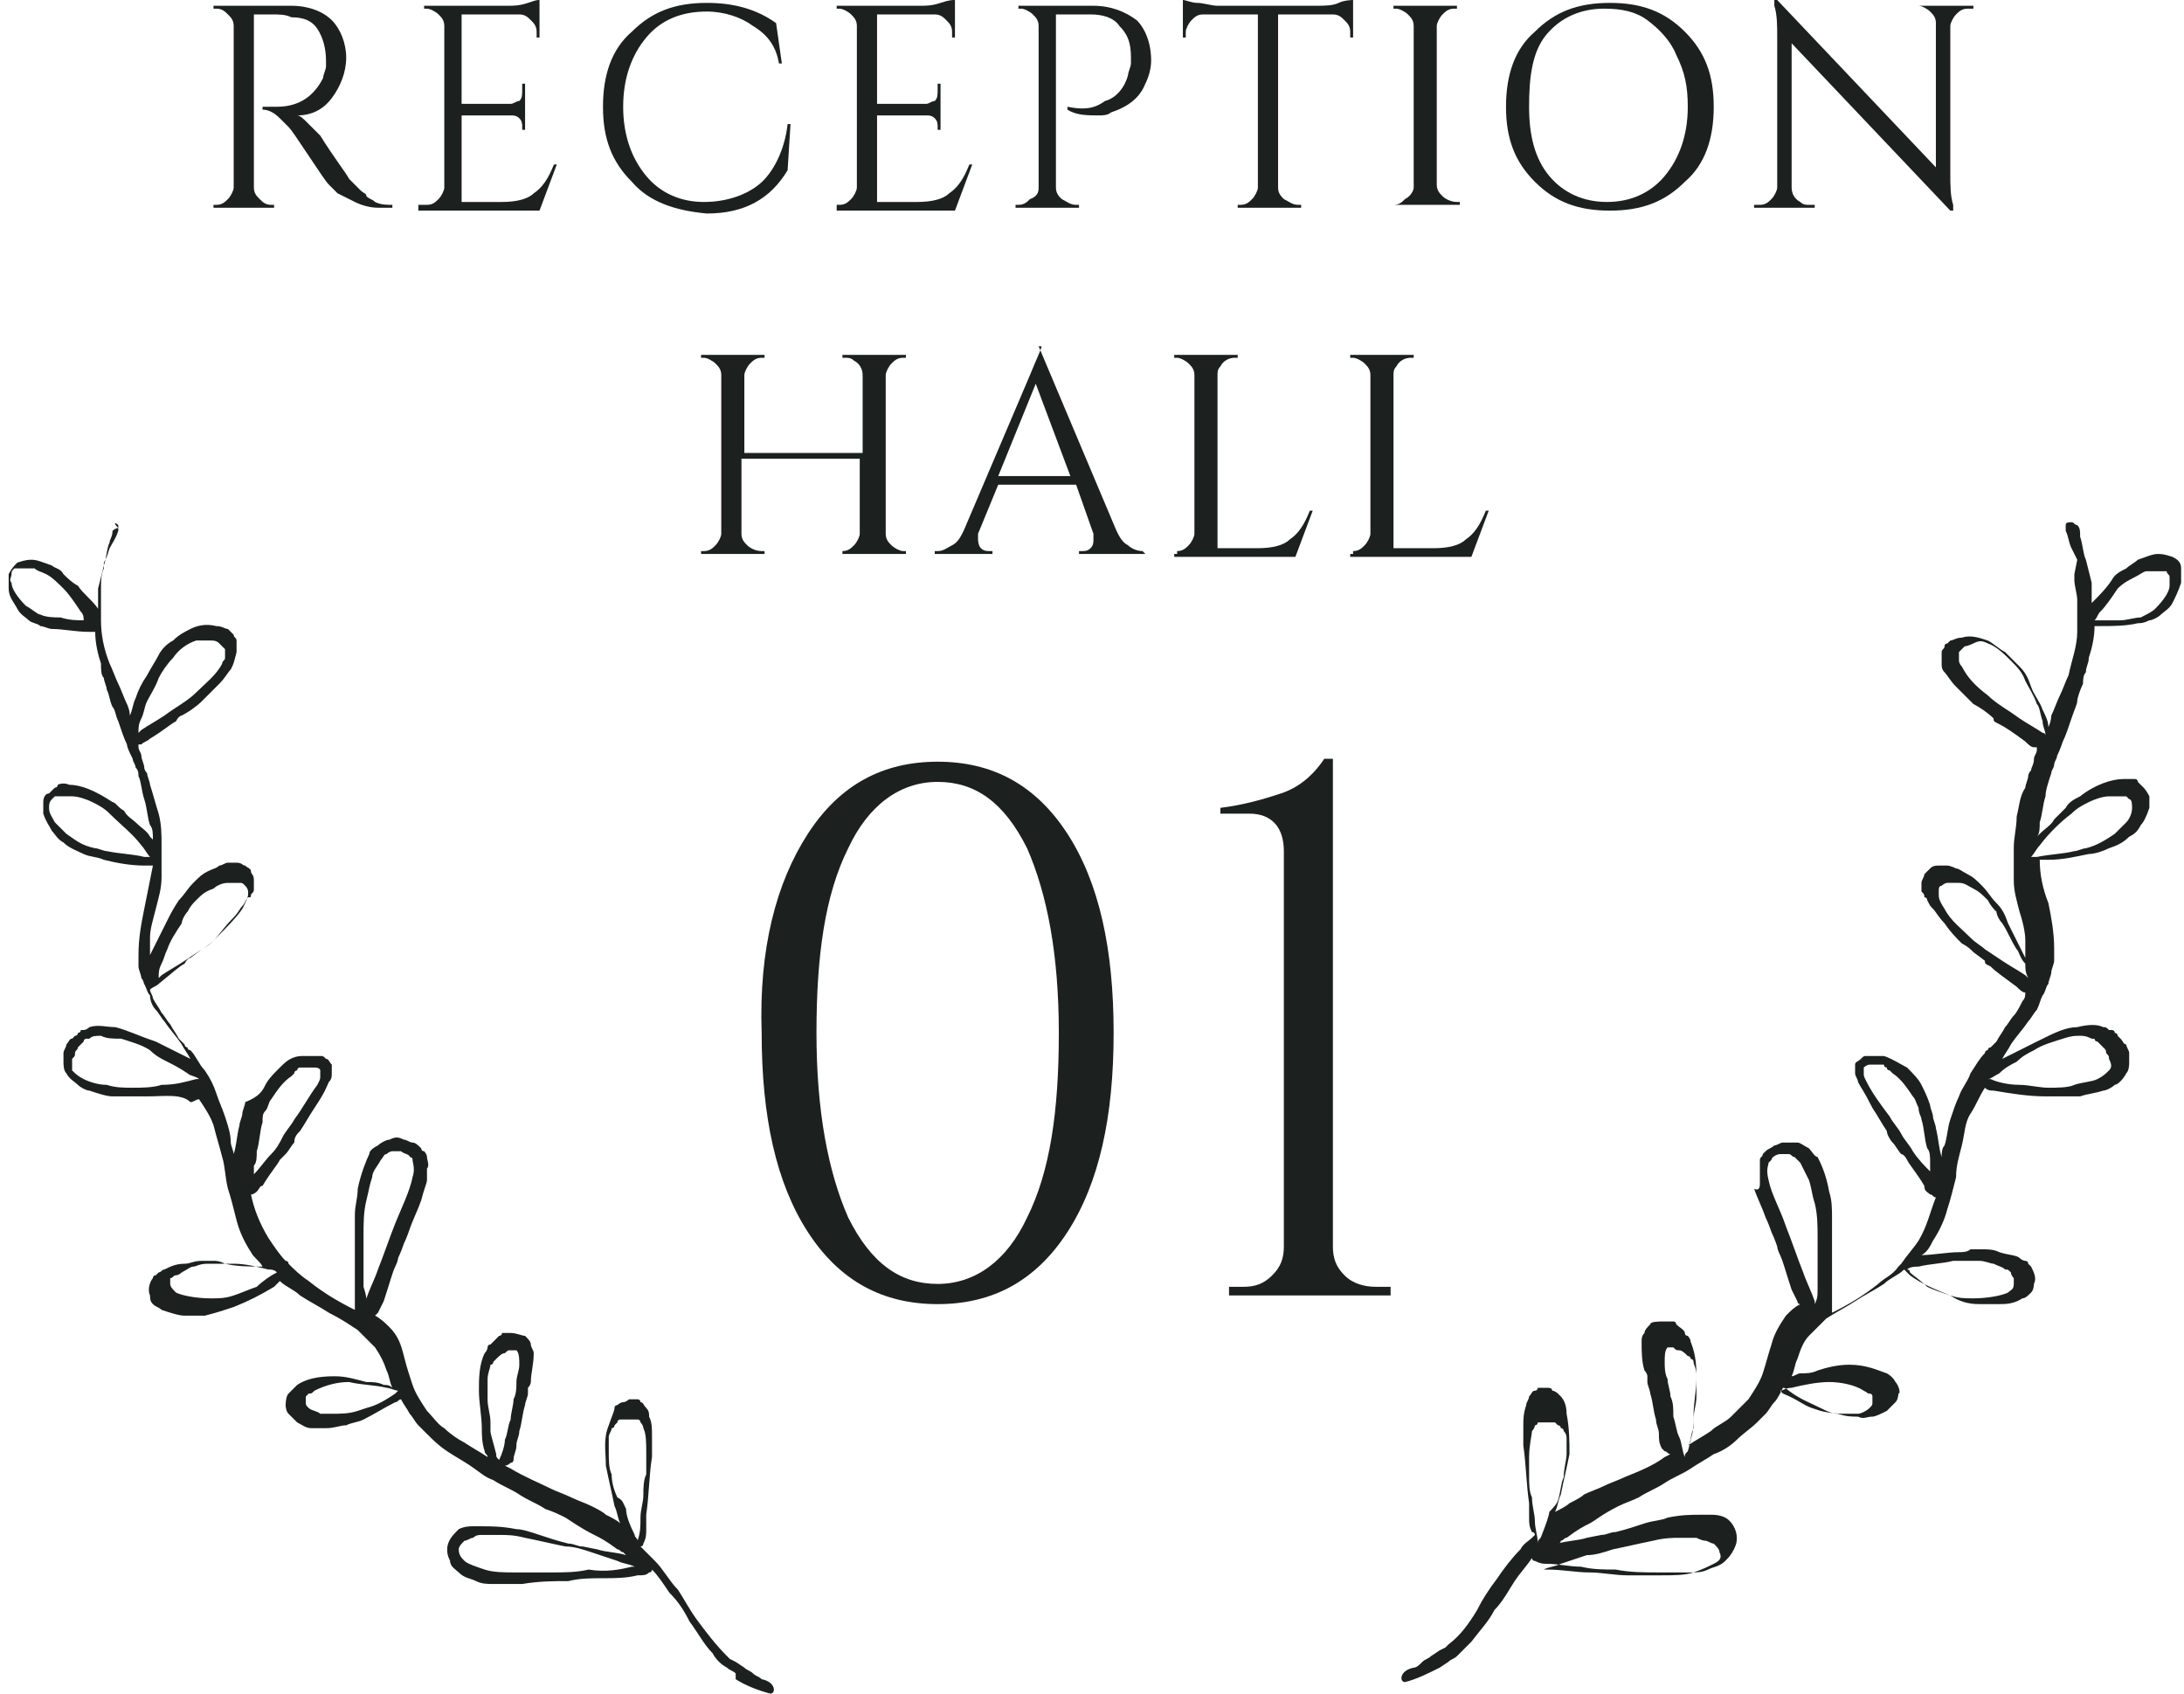 <?xml version="1.0" encoding="utf-8"?>
<!-- Generator: Adobe Illustrator 22.0.1, SVG Export Plug-In . SVG Version: 6.00 Build 0)  -->
<svg version="1.1" id="レイヤー_1" xmlns="http://www.w3.org/2000/svg" xmlns:xlink="http://www.w3.org/1999/xlink" x="0px"
	 y="0px" width="75.7px" height="58.7px" viewBox="0 0 75.7 58.7" style="enable-background:new 0 0 75.7 58.7;"
	 xml:space="preserve">
<style type="text/css">
	.st0{fill:#1C2120;}
</style>
<g>
	<g>
		<g>
			<path class="st0" d="M9.4,0.5H8.8v6c0,0.2,0.1,0.3,0.2,0.4C9.1,7,9.2,7.1,9.4,7.1h0.1l0,0.1H7.4V7.1h0.1c0.2,0,0.3-0.1,0.4-0.2
				c0.1-0.1,0.2-0.3,0.2-0.4V0.9c0-0.2-0.1-0.3-0.2-0.4C7.8,0.4,7.7,0.3,7.5,0.3H7.4V0.2h2.7c0.6,0,1.1,0.2,1.4,0.5
				C11.8,1,12,1.5,12,2s-0.2,1-0.5,1.4S10.8,4,10.3,4c0.1,0,0.2,0.1,0.4,0.3s0.3,0.3,0.4,0.4C11.6,5.5,12,6,12.1,6.2
				c0.2,0.2,0.3,0.3,0.4,0.4s0.2,0.1,0.2,0.2c0.1,0.1,0.2,0.1,0.3,0.2c0.2,0.1,0.4,0.1,0.6,0.1v0.1h-0.5c-0.3,0-0.6-0.1-0.8-0.2
				c-0.2-0.1-0.4-0.2-0.6-0.3c-0.1-0.1-0.2-0.2-0.3-0.3s-0.3-0.4-0.7-1c-0.4-0.6-0.6-0.9-0.7-1C9.9,4.3,9.8,4.2,9.7,4.1
				C9.5,3.9,9.3,3.8,9.1,3.8V3.7c0.1,0,0.1,0,0.2,0c0.1,0,0.2,0,0.3,0c0.8,0,1.3-0.4,1.6-1c0-0.1,0.1-0.3,0.1-0.4s0-0.2,0-0.2
				c0-0.4-0.1-0.8-0.3-1.1c-0.2-0.3-0.5-0.4-0.9-0.4C9.9,0.5,9.7,0.5,9.4,0.5z"/>
			<path class="st0" d="M14.8,7.1c0.2,0,0.3-0.1,0.4-0.2c0.1-0.1,0.2-0.3,0.2-0.4V0.9c0-0.2-0.1-0.3-0.2-0.4
				c-0.1-0.1-0.3-0.2-0.4-0.2h-0.1l0-0.1h2.9c0.2,0,0.4,0,0.7-0.1S18.6,0,18.7,0v1.3h-0.1V1.1c0-0.2-0.1-0.3-0.2-0.4
				s-0.2-0.2-0.4-0.2h-2v3.1h1.7c0.1,0,0.2-0.1,0.3-0.1c0.1-0.1,0.1-0.2,0.1-0.4V2.9h0.1v1.6h-0.1V4.4c0-0.1,0-0.2-0.1-0.3
				s-0.2-0.1-0.3-0.1H16v3h1.4c0.5,0,0.9-0.1,1.1-0.3c0.3-0.2,0.5-0.5,0.7-1h0.1l-0.6,1.6h-4.2V7.1H14.8z"/>
			<path class="st0" d="M21.9,6.3c-0.7-0.7-1-1.5-1-2.6c0-1.1,0.3-2,1-2.6c0.7-0.7,1.5-1,2.6-1c0.9,0,1.7,0.2,2.4,0.7l0.2,1.4H27
				c-0.1-0.6-0.4-1-0.9-1.3c-0.4-0.3-1-0.5-1.6-0.5c-0.9,0-1.6,0.3-2.1,0.9c-0.5,0.6-0.8,1.4-0.8,2.4s0.3,1.8,0.8,2.4s1.2,0.9,2,0.9
				c0.7,0,1.4-0.2,1.9-0.6c0.5-0.4,0.9-1.2,1-2.1h0.1l-0.1,1.6c-0.6,1-1.5,1.5-2.8,1.5C23.4,7.3,22.5,7,21.9,6.3z"/>
			<path class="st0" d="M29.1,7.1c0.2,0,0.3-0.1,0.4-0.2c0.1-0.1,0.2-0.3,0.2-0.4V0.9c0-0.2-0.1-0.3-0.2-0.4
				c-0.1-0.1-0.3-0.2-0.4-0.2H29l0-0.1h2.9c0.2,0,0.4,0,0.7-0.1S33,0,33.1,0v1.3H33V1.1c0-0.2-0.1-0.3-0.2-0.4s-0.2-0.2-0.4-0.2h-2
				v3.1h1.7c0.1,0,0.2-0.1,0.3-0.1c0.1-0.1,0.1-0.2,0.1-0.4V2.9h0.1v1.6h-0.1V4.4c0-0.1,0-0.2-0.1-0.3s-0.2-0.1-0.3-0.1h-1.7v3h1.4
				c0.5,0,0.9-0.1,1.1-0.3c0.3-0.2,0.5-0.5,0.7-1h0.1l-0.6,1.6H29V7.1H29.1z"/>
			<path class="st0" d="M39.9,2.1c0,0.3-0.1,0.6-0.2,0.8c-0.2,0.5-0.6,0.8-1.2,1C38.4,4,38.2,4,38.1,4C37.7,4,37.3,4,37,3.8V3.7
				c0.5,0.1,0.9,0.1,1.3-0.2C38.7,3.4,39,3,39.1,2.6c0-0.1,0.1-0.3,0.1-0.4c0-0.1,0-0.2,0-0.2c0-0.5-0.1-0.8-0.4-1.1
				c-0.2-0.3-0.6-0.4-1-0.4h-1.2v6c0,0.2,0.1,0.3,0.2,0.4C37,7,37.1,7.1,37.3,7.1h0.1v0.1h-2.2V7.1h0.1c0.2,0,0.3-0.1,0.4-0.2
				C36,6.8,36,6.6,36,6.5V0.9c0-0.2-0.1-0.3-0.2-0.4c-0.1-0.1-0.3-0.2-0.4-0.2h-0.1l0-0.1h2.6c0.6,0,1.1,0.2,1.5,0.5
				C39.7,1,39.9,1.5,39.9,2.1z"/>
			<path class="st0" d="M46.8,1.1c0-0.2-0.1-0.3-0.2-0.4s-0.2-0.2-0.4-0.2h-1.9v6c0,0.2,0.1,0.3,0.2,0.4C44.7,7,44.8,7.1,45,7.1h0.1
				v0.1h-2.2V7.1h0.1c0.2,0,0.3-0.1,0.4-0.2c0.1-0.1,0.2-0.3,0.2-0.4v-6h-1.9c-0.2,0-0.3,0.1-0.4,0.2c-0.1,0.1-0.2,0.3-0.2,0.4v0.2
				l-0.1,0V0c0.1,0,0.3,0.1,0.5,0.1c0.2,0,0.5,0.1,0.7,0.1h3.4c0.3,0,0.6,0,0.8-0.1S46.9,0,46.9,0v1.3l-0.1,0V1.1z"/>
			<path class="st0" d="M48.3,7.1c0.2,0,0.3-0.1,0.4-0.2C48.9,6.8,49,6.6,49,6.5V0.9c0-0.2-0.1-0.3-0.2-0.4
				c-0.1-0.1-0.3-0.2-0.4-0.2h-0.1V0.2h2.2v0.1h-0.1c-0.2,0-0.3,0.1-0.4,0.2c-0.1,0.1-0.2,0.3-0.2,0.4v5.5c0,0.2,0.1,0.3,0.2,0.4
				c0.1,0.1,0.3,0.2,0.5,0.2h0.1v0.1h-2.2V7.1H48.3z"/>
			<path class="st0" d="M53.2,1.1c0.7-0.7,1.5-1,2.6-1s1.9,0.3,2.6,1c0.7,0.7,1,1.5,1,2.6c0,1.1-0.3,2-1,2.6c-0.7,0.7-1.5,1-2.6,1
				s-1.9-0.3-2.6-1c-0.7-0.7-1-1.5-1-2.6C52.2,2.6,52.5,1.7,53.2,1.1z M53.7,6.1c0.5,0.6,1.2,0.9,2,0.9s1.5-0.3,2-0.9
				s0.8-1.4,0.8-2.4c0-0.7-0.1-1.2-0.4-1.8c-0.2-0.5-0.6-0.9-1-1.2c-0.4-0.3-0.9-0.4-1.5-0.4c-0.8,0-1.5,0.3-2,0.9S53,2.7,53,3.7
				S53.2,5.5,53.7,6.1z"/>
			<path class="st0" d="M68.2,0.3c-0.2,0-0.3,0.1-0.4,0.2c-0.1,0.1-0.2,0.3-0.2,0.4V6c0,0.4,0,0.8,0.1,1.1l0,0.2h-0.1l-5.5-5.8v5
				c0,0.2,0.1,0.4,0.3,0.5c0.1,0.1,0.2,0.1,0.3,0.1h0.2v0.1h-2.1V7.1H61c0.2,0,0.3-0.1,0.4-0.2s0.2-0.3,0.2-0.4V1.3
				c0-0.4,0-0.8-0.1-1.1l0-0.2h0.1l5.5,5.8v-5c0-0.2-0.1-0.3-0.2-0.4c-0.1-0.1-0.3-0.2-0.4-0.2h-0.2V0.2h2.1v0.1H68.2z"/>
			<path class="st0" d="M29.2,19.1c0.2,0,0.3-0.1,0.4-0.2c0.1-0.1,0.2-0.3,0.2-0.4v-2.6h-4.1v2.6c0,0.2,0.1,0.3,0.2,0.4
				c0.1,0.1,0.3,0.2,0.5,0.2h0.1v0.1h-2.2v-0.1h0.1c0.2,0,0.3-0.1,0.4-0.2c0.1-0.1,0.2-0.3,0.2-0.4v-5.5c0-0.2-0.1-0.3-0.2-0.4
				c-0.1-0.1-0.3-0.2-0.4-0.2h-0.1v-0.1h2.2v0.1h-0.1c-0.2,0-0.3,0.1-0.4,0.2c-0.1,0.1-0.2,0.3-0.2,0.4v2.7h4.1v-2.7
				c0-0.2-0.1-0.4-0.3-0.5c-0.1-0.1-0.2-0.1-0.3-0.1h-0.1v-0.1h2.2v0.1h-0.1c-0.2,0-0.3,0.1-0.4,0.2c-0.1,0.1-0.2,0.3-0.2,0.4v5.5
				c0,0.2,0.1,0.3,0.2,0.4c0.1,0.1,0.3,0.2,0.4,0.2h0.1v0.1h-2.2v-0.1H29.2z"/>
			<path class="st0" d="M39.6,19.1L39.6,19.1l0.1,0.1h-2.3v-0.1h0.1c0.1,0,0.2,0,0.3-0.1c0.1-0.1,0.1-0.2,0.1-0.3c0-0.1,0-0.2,0-0.2
				l-0.6-1.7h-2.7l-0.7,1.7c0,0.1,0,0.2,0,0.2s0,0.2,0.1,0.3c0.1,0.1,0.2,0.1,0.3,0.1h0.1v0.1h-2v-0.1h0.1c0.2,0,0.3-0.1,0.5-0.2
				c0.2-0.1,0.3-0.3,0.4-0.5l2.3-5.4c0.2-0.5,0.4-0.9,0.4-1H36l2.7,6.4c0.1,0.2,0.2,0.4,0.4,0.5C39.2,19,39.4,19.1,39.6,19.1z
				 M34.6,16.5h2.5l-1.2-3.2L34.6,16.5z"/>
			<path class="st0" d="M40.8,19.1c0.2,0,0.3-0.1,0.4-0.2c0.1-0.1,0.2-0.3,0.2-0.4v-5.5c0-0.2-0.1-0.3-0.2-0.4
				c-0.1-0.1-0.3-0.2-0.4-0.2h-0.1v-0.1h2.2v0.1h-0.1c-0.2,0-0.4,0.1-0.5,0.3c-0.1,0.1-0.1,0.2-0.1,0.3v6h1.4c0.5,0,0.9-0.1,1.1-0.3
				c0.3-0.2,0.5-0.5,0.7-1h0.1l-0.6,1.6h-4.2v-0.1H40.8z"/>
			<path class="st0" d="M46.9,19.1c0.2,0,0.3-0.1,0.4-0.2c0.1-0.1,0.2-0.3,0.2-0.4v-5.5c0-0.2-0.1-0.3-0.2-0.4
				c-0.1-0.1-0.3-0.2-0.4-0.2h-0.1v-0.1h2.2v0.1h-0.1c-0.2,0-0.4,0.1-0.5,0.3c-0.1,0.1-0.1,0.2-0.1,0.3v6h1.4c0.5,0,0.9-0.1,1.1-0.3
				c0.3-0.2,0.5-0.5,0.7-1h0.1l-0.6,1.6h-4.2v-0.1H46.9z"/>
		</g>
	</g>
	<g>
		<g>
			<path class="st0" d="M28,28.9c1.1-1.7,2.6-2.5,4.5-2.5c1.9,0,3.4,0.8,4.5,2.5c1.1,1.7,1.6,4,1.6,6.9c0,2.9-0.5,5.2-1.6,6.9
				c-1.1,1.7-2.6,2.5-4.5,2.5c-1.9,0-3.4-0.8-4.5-2.5c-1.1-1.7-1.6-4-1.6-6.9C26.3,32.9,26.9,30.6,28,28.9z M35.6,29.4
				c-0.8-1.6-1.8-2.3-3.1-2.3c-1.3,0-2.4,0.8-3.1,2.3c-0.8,1.6-1.1,3.7-1.1,6.4c0,2.7,0.4,4.8,1.1,6.4c0.8,1.6,1.8,2.3,3.1,2.3
				c1.3,0,2.4-0.8,3.1-2.3c0.8-1.6,1.1-3.7,1.1-6.4C36.7,33.1,36.3,31,35.6,29.4z"/>
			<path class="st0" d="M47.7,44.6h0.5v0.3h-5.6l0-0.3h0.5c0.4,0,0.7-0.1,1-0.4c0.3-0.3,0.4-0.6,0.4-1V29.5c0-0.8-0.4-1.3-1.2-1.3
				h-1V28c0.8-0.1,1.5-0.3,2.1-0.5c0.6-0.2,1.1-0.6,1.5-1.2h0.3v16.9c0,0.4,0.1,0.7,0.4,1C46.9,44.5,47.3,44.6,47.7,44.6z"/>
		</g>
	</g>
	<g>
		<g>
			<g>
				<path class="st0" d="M71.8,18.1c0.1,0,0.1,0.1,0.2,0.1c0.1,0.1,0.1,0.2,0.1,0.4c0.1,0.3,0.1,0.6,0.2,0.8l0.1,0.4l0.1,0.4
					c0,0.1,0,0.3,0,0.4c0,0.1,0,0.2,0,0.3c0.3-0.3,0.5-0.5,0.7-0.8c0.1-0.2,0.3-0.3,0.5-0.4c0.1-0.1,0.3-0.2,0.4-0.3
					c0.3-0.1,0.5-0.2,0.7-0.2c0.1,0,0.2,0,0.5,0.1c0.2,0.1,0.3,0.2,0.3,0.4c0,0,0,0,0,0.1c0,0,0,0.1,0,0.1c0,0.1,0,0.2,0,0.3
					c-0.1,0.3-0.2,0.5-0.3,0.7c-0.1,0.2-0.3,0.3-0.4,0.4c-0.1,0.1-0.3,0.2-0.4,0.2c-0.2,0.1-0.3,0.1-0.4,0.1
					c-0.4,0.1-0.9,0.1-1.3,0.1c-0.1,0-0.1,0-0.2,0c0,0.4-0.1,0.8-0.2,1.1c0,0.2-0.1,0.3-0.1,0.5c-0.1,0.1-0.1,0.3-0.1,0.4
					c-0.1,0.2-0.2,0.5-0.2,0.6c0,0.1-0.1,0.3-0.2,0.6c-0.1,0.3-0.2,0.6-0.3,0.8c0,0-0.1,0.3-0.2,0.5c0,0.1-0.1,0.2-0.1,0.3
					c0,0.1-0.1,0.2-0.1,0.3c-0.1,0.3-0.2,0.6-0.2,0.8c-0.1,0.3-0.1,0.6-0.2,0.9c0,0.2,0,0.4-0.1,0.5c0,0,0,0,0.1-0.1
					c0.2-0.2,0.4-0.3,0.5-0.5c0.1-0.1,0.3-0.3,0.4-0.4c0.1-0.2,0.3-0.3,0.5-0.4c0.5-0.4,1.1-0.6,1.5-0.6c0,0,0.2,0,0.4,0
					c0,0,0.1,0,0.1,0.1c0,0,0.1,0.1,0.1,0.1c0.1,0.1,0.1,0.1,0.1,0.1c0,0,0.1,0.1,0.2,0.3c0,0.2,0,0.3,0,0.4
					c-0.1,0.3-0.2,0.5-0.3,0.6c-0.1,0.2-0.2,0.3-0.4,0.4c-0.2,0.2-0.4,0.3-0.7,0.4c-0.2,0.1-0.5,0.2-0.7,0.2
					c-0.5,0.1-0.9,0.2-1.4,0.2c-0.1,0-0.2,0-0.3,0l0,0c0,0.5,0.1,1,0.3,1.5c0.1,0.5,0.2,1,0.2,1.6c0,0.1,0,0.3,0,0.4
					c0,0.1-0.1,0.3-0.1,0.4c0,0.1-0.1,0.3-0.1,0.4c-0.1,0.1-0.1,0.3-0.2,0.4c-0.1,0.2-0.1,0.3-0.2,0.5c-0.1,0.1-0.2,0.3-0.3,0.4
					c-0.2,0.3-0.4,0.5-0.6,0.8c-0.1,0.2-0.2,0.3-0.3,0.5c0.4-0.2,0.8-0.4,1.2-0.6c0.6-0.3,1-0.5,1.4-0.5c0.4-0.1,0.7-0.1,0.9,0
					c0.1,0,0.1,0,0.2,0.1c0,0,0.1,0,0.1,0c0,0,0.1,0,0.1,0.1c0,0,0.1,0,0.1,0.1c0,0,0.1,0.1,0.1,0.1c0.1,0.1,0.1,0.2,0.2,0.2
					c0,0.1,0.1,0.2,0.1,0.3c0,0,0,0.1,0,0.3c0,0.1,0,0.3-0.1,0.4c-0.1,0.2-0.3,0.4-0.4,0.4c-0.1,0.1-0.3,0.2-0.4,0.2
					c-0.3,0.1-0.5,0.1-0.8,0.2c-0.5,0-0.9,0-1.2,0c-0.6,0-1.2-0.1-1.8-0.2c-0.1,0-0.2,0-0.3-0.1c-0.2,0.3-0.3,0.6-0.5,0.9
					c-0.2,0.3-0.2,0.7-0.3,1.1c-0.1,0.4-0.2,0.7-0.2,1.1c-0.1,0.4-0.2,0.8-0.3,1.1c-0.1,0.4-0.3,0.8-0.5,1.1
					c-0.1,0.2-0.2,0.4-0.4,0.5c0.4,0,0.9-0.1,1.3-0.1c0.1,0,0.3,0,0.4-0.1c0.1,0,0.2,0,0.4,0c0.2,0,0.4,0,0.6,0.1
					c0.3,0.1,0.6,0.1,0.7,0.2c0,0,0.1,0.1,0.2,0.1c0,0,0.1,0,0.1,0.1c0,0,0.1,0.1,0.1,0.1c0.1,0.2,0.2,0.4,0.1,0.6
					c0,0,0,0.2-0.1,0.3c-0.1,0.1-0.2,0.2-0.3,0.2c-0.3,0.2-0.6,0.2-0.8,0.2c-0.2,0-0.5,0-0.7,0c-0.4,0-0.7-0.1-1-0.3
					c-0.5-0.2-1-0.4-1.4-0.7c-0.1-0.1-0.1-0.1-0.2-0.2c0,0,0,0,0,0c-0.2,0.2-0.5,0.3-0.7,0.5c-0.3,0.2-0.7,0.4-1,0.6
					c-0.3,0.2-0.7,0.4-1,0.6c-0.1,0.1-0.2,0.2-0.3,0.3c-0.1,0.1-0.2,0.2-0.3,0.3c-0.2,0.2-0.3,0.5-0.4,0.8c-0.1,0.2-0.1,0.4-0.2,0.6
					c0.1,0,0.2-0.1,0.3-0.1c0.2,0,0.4,0,0.6-0.1c0.3-0.1,0.7-0.2,1.1-0.2c0.6,0,1,0.2,1.3,0.3c0,0,0.2,0.1,0.3,0.3
					c0.1,0.1,0.2,0.4,0.1,0.4c0,0,0,0.2-0.1,0.3c-0.1,0.1-0.2,0.2-0.3,0.3c-0.2,0.1-0.4,0.2-0.5,0.2c-0.2,0-0.3,0.1-0.5,0
					c-0.2,0-0.4,0-0.7-0.1c-0.2,0-0.4-0.1-0.6-0.2c-0.4-0.2-0.7-0.3-1.1-0.6c0,0-0.1-0.1-0.2-0.1c-0.1,0.2-0.2,0.4-0.3,0.5
					c-0.1,0.1-0.2,0.3-0.3,0.4c-0.1,0.1-0.2,0.2-0.3,0.3c-0.2,0.2-0.5,0.4-0.7,0.6c-0.2,0.2-0.5,0.4-0.8,0.5
					c-0.3,0.2-0.5,0.3-0.8,0.5c-0.3,0.2-0.6,0.3-0.9,0.5c-0.3,0.2-0.6,0.3-0.9,0.5c-0.2,0.1-0.5,0.2-0.7,0.3c-0.6,0.3-0.8,0.5-1,0.6
					c-0.2,0.1-0.4,0.2-0.8,0.5c-0.1,0-0.1,0.1-0.2,0.1c0,0.1-0.1,0.1-0.1,0.1c0,0,0,0-0.1,0l0,0c0,0,0,0,0.1,0
					c0.3-0.1,0.7-0.1,1-0.2l0.5-0.1c0.2,0,0.3-0.1,0.5-0.1c0.4-0.1,0.7-0.2,1-0.3c0.3-0.1,0.6-0.1,0.8-0.2c0.5-0.1,0.8-0.1,1.2-0.1
					c0.1,0,0.2,0,0.3,0c0.1,0,0.3,0,0.5,0.1c0.2,0.1,0.4,0.4,0.4,0.7c0,0.1,0,0.2-0.1,0.4c-0.1,0.2-0.2,0.3-0.3,0.4
					c-0.2,0.2-0.4,0.2-0.6,0.3c-0.2,0.1-0.4,0.1-0.6,0.1c-0.4,0-0.7,0-1,0c-0.6,0-1.1,0-1.6-0.1c-0.4,0-0.8,0-1.2-0.1
					c-0.4,0-0.8-0.1-1.2-0.1c-0.1,0-0.2,0-0.4-0.1c-0.1,0-0.1-0.1-0.1-0.1c0,0,0,0,0,0c-0.2,0.3-0.4,0.5-0.6,0.8
					c-0.2,0.3-0.4,0.7-0.7,1c-0.2,0.4-0.5,0.7-0.8,1.1c-0.2,0.2-0.3,0.3-0.5,0.5c-0.1,0.1-0.2,0.1-0.3,0.2l-0.3,0.2
					c-0.4,0.2-0.8,0.4-1.2,0.5c-0.2,0-0.2-0.4,0.3-0.5c0.1,0,0.2-0.1,0.3-0.2c0.1-0.1,0.2-0.1,0.3-0.2l0.3-0.2l0.2-0.1l0.1-0.1
					c0.4-0.3,0.7-0.7,1-1.2c0.2-0.4,0.4-0.7,0.7-1.1c0.2-0.3,0.5-0.7,0.8-1c0.1-0.2,0.3-0.3,0.4-0.4l0.1-0.1c0-0.1-0.1-0.1-0.1-0.1
					c-0.1-0.2-0.1-0.3-0.1-0.5c0-0.2,0-0.4,0-0.5c-0.1-0.7-0.1-1.3-0.2-2c0-0.3,0-0.4,0-0.7c0-0.2,0-0.4,0.1-0.7
					c0-0.1,0.1-0.2,0.1-0.3c0.1-0.1,0.1-0.2,0.2-0.2c0,0,0.1,0,0.1-0.1c0,0,0.1,0,0.1,0l0.1,0c0,0,0.1,0,0.1,0c0.1,0,0.2,0,0.2,0.1
					c0.1,0,0.2,0.1,0.2,0.1c0,0,0,0,0,0c0,0,0.1,0.1,0.1,0.1c0.1,0.1,0.2,0.3,0.2,0.6c0.1,0.5,0.1,1,0.1,1.4
					c-0.1,0.5-0.2,0.9-0.3,1.4c-0.1,0.2-0.1,0.4-0.2,0.6c0.2-0.1,0.4-0.2,0.5-0.3c0.2-0.1,0.4-0.2,0.5-0.3c0.2-0.1,0.5-0.2,0.7-0.3
					c0.2-0.1,0.5-0.2,0.7-0.3c0.5-0.2,1-0.4,1.4-0.7l0.2-0.1c-0.1,0-0.1-0.1-0.2-0.1c0,0-0.1-0.1-0.1-0.1c-0.1-0.2-0.1-0.3-0.1-0.5
					c0-0.2-0.1-0.3-0.1-0.5c-0.1-0.3-0.1-0.6-0.2-0.9c0-0.1-0.1-0.3-0.1-0.4c0,0,0-0.1,0-0.2c0-0.1-0.1-0.2-0.1-0.2
					c-0.1-0.3-0.1-0.7-0.1-1c0-0.1,0-0.2,0.1-0.3c0-0.1,0.1-0.2,0.2-0.3c0-0.1,0.3-0.1,0.5-0.1c0.1,0,0.2,0,0.3,0
					c0.1,0,0.1,0.1,0.1,0.1c0.1,0.1,0.3,0.2,0.3,0.3c0,0.1,0.1,0.1,0.1,0.1c0,0,0.1,0.1,0.1,0.2c0.2,0.5,0.2,0.9,0.2,1.3
					c0,0.4-0.1,0.8-0.1,1.3c0,0.3,0,0.5-0.1,0.8c0,0.1,0,0.1-0.1,0.2c0.3-0.2,0.5-0.3,0.8-0.5c0.2-0.2,0.5-0.3,0.7-0.5
					c0.2-0.2,0.4-0.4,0.6-0.6c0.2-0.3,0.4-0.6,0.5-0.9c0.1-0.3,0.2-0.7,0.3-1c0.1-0.4,0.3-0.7,0.5-1c0.2-0.2,0.3-0.3,0.5-0.4
					c-0.1,0-0.1-0.1-0.1-0.1c-0.1-0.2-0.1-0.2-0.2-0.4c-0.2-0.6-0.3-1-0.4-1.2c-0.1-0.2-0.1-0.3-0.1-0.3c0,0-0.1-0.3-0.2-0.5
					c-0.1-0.3-0.2-0.5-0.2-0.5c-0.1-0.3-0.3-0.7-0.4-1C61,41.3,61,41.1,61,41c0-0.1,0-0.1,0-0.2c0-0.1,0-0.1,0-0.2
					c0-0.1,0-0.3,0-0.4c0-0.1,0.1-0.1,0.1-0.2c0,0,0.1-0.1,0.1-0.1c0.1-0.1,0.2-0.1,0.3-0.2c0.1,0,0.2-0.1,0.3-0.1
					c0.2,0,0.3,0,0.5,0c0.1,0,0.2,0.1,0.4,0.2c0.1,0.1,0.2,0.3,0.3,0.3c0.1,0.2,0.3,0.6,0.4,1.2c0.1,0.3,0.1,0.6,0.1,0.9
					c0,0.2,0,0.3,0,0.5c0,0.2,0,0.3,0,0.5c0,0.4,0,0.7,0,1.1c0,0.2,0,0.3,0,0.5c0,0.2,0,0.4,0,0.6c0,0,0,0.1,0,0.1
					c0.6-0.3,1.1-0.6,1.6-1c0.2-0.2,0.5-0.3,0.7-0.6c0,0,0.1-0.1,0.1-0.1l0,0c0.2-0.3,0.4-0.5,0.6-0.8c0.3-0.5,0.4-1,0.6-1.5
					c-0.1,0-0.1-0.1-0.2-0.1c-0.1-0.1-0.2-0.1-0.2-0.3c-0.3-0.5-0.5-0.7-0.6-0.9c-0.1-0.2-0.2-0.2-0.2-0.2c-0.1-0.1-0.2-0.3-0.3-0.4
					c-0.1-0.1-0.2-0.3-0.2-0.4c-0.2-0.3-0.3-0.5-0.5-0.8c-0.3-0.6-0.4-0.7-0.5-0.9c0-0.1-0.1-0.2-0.1-0.3c0-0.1,0-0.2,0-0.3
					c0-0.1,0.1-0.1,0.2-0.2c0.1-0.1,0.1-0.1,0.2-0.1c0,0,0.1,0,0.2,0c0,0,0.1,0,0.2,0c0.1,0,0.1,0,0.2,0c0.3,0.1,0.6,0.3,0.8,0.4
					c0.2,0.2,0.4,0.4,0.5,0.6c0.1,0.2,0.2,0.4,0.3,0.7c0,0.1,0.1,0.3,0.1,0.4c0,0.1,0.1,0.3,0.1,0.4c0.1,0.4,0.1,0.7,0.2,1
					c0-0.1,0-0.3,0.1-0.4c0.1-0.3,0.1-0.6,0.2-0.9c0.1-0.3,0.2-0.6,0.3-0.8c0.1-0.3,0.3-0.5,0.4-0.8c0.2-0.3,0.3-0.5,0.5-0.7
					c0,0,0-0.1,0.1-0.1c0-0.1,0.1-0.1,0.1-0.1l0.2-0.2c0.1-0.2,0.2-0.3,0.3-0.5c0.1-0.1,0.2-0.3,0.3-0.4c0.1-0.1,0.2-0.3,0.3-0.5
					c0.1-0.1,0.1-0.2,0.1-0.3c-0.1,0-0.2-0.1-0.3-0.2c-0.4-0.3-0.7-0.5-0.9-0.7c-0.2-0.1-0.2-0.1-0.2-0.2L68.4,33
					c-0.1-0.1-0.2-0.2-0.4-0.3c-0.2-0.2-0.4-0.4-0.6-0.7c-0.2-0.2-0.3-0.4-0.4-0.5c-0.1-0.1-0.1-0.1-0.2-0.3c0,0,0-0.1-0.1-0.1
					c0-0.1,0-0.1-0.1-0.2c0-0.1,0-0.1,0-0.2c0,0,0-0.1,0-0.1c0-0.1,0.1-0.2,0.1-0.3c0.1-0.1,0.1-0.1,0.2-0.2
					c0.1-0.1,0.2-0.1,0.3-0.1c0,0,0.1,0,0.1,0c0.1,0,0.1,0,0.2,0c0.1,0,0.3,0.1,0.3,0.1c0.1,0,0.2,0.1,0.4,0.2
					c0.2,0.1,0.3,0.2,0.5,0.4c0.2,0.2,0.3,0.4,0.5,0.6c0.2,0.2,0.3,0.4,0.4,0.7c0.2,0.4,0.4,0.8,0.6,1.2c0-0.2,0-0.4,0-0.6
					c0-0.3-0.1-0.7-0.2-1c-0.1-0.4-0.2-0.7-0.2-1.1c0-0.2,0-0.4,0-0.5c0-0.2,0-0.4,0-0.6c0-0.4,0.1-0.7,0.1-1.1
					c0.1-0.4,0.1-0.7,0.3-1c0-0.1,0.1-0.3,0.1-0.4c0,0,0-0.1,0.1-0.2c0-0.1,0.1-0.2,0.1-0.4c0-0.1,0.1-0.2,0.1-0.3c0,0,0,0,0-0.1
					c0,0,0,0-0.1,0c-0.1,0-0.2-0.1-0.3-0.2c-0.4-0.3-0.7-0.5-0.9-0.6c-0.2-0.1-0.2-0.1-0.2-0.2c-0.2-0.2-0.5-0.4-0.7-0.5
					c-0.2-0.2-0.4-0.4-0.6-0.6c-0.2-0.2-0.3-0.4-0.4-0.5c-0.1-0.1-0.1-0.2-0.1-0.3c0,0,0-0.1,0-0.1c0,0,0-0.1,0-0.1c0,0,0-0.1,0-0.1
					c0,0,0-0.1,0-0.1c0-0.1,0.1-0.1,0.1-0.2c0-0.1,0.1-0.1,0.1-0.1c0,0,0.1-0.1,0.1-0.1c0.1,0,0.2-0.1,0.4-0.1
					c0.3-0.1,0.6,0,0.9,0.1c0.2,0.1,0.4,0.3,0.6,0.4c0.2,0.2,0.3,0.3,0.5,0.5c0.2,0.2,0.3,0.4,0.4,0.7c0.1,0.3,0.3,0.5,0.4,0.8
					c0.1,0.2,0.2,0.4,0.2,0.6c0.1-0.2,0.1-0.4,0.1-0.4c0.1-0.2,0.2-0.5,0.3-0.7c0.1-0.2,0.2-0.5,0.3-0.7c0.1-0.5,0.3-1,0.3-1.5
					c0-0.4,0-0.7,0-1.1c0-0.2-0.1-0.5-0.1-0.7c0-0.1,0-0.1,0-0.2L72,19.4L71.8,19c-0.1-0.2-0.1-0.4-0.2-0.6c0,0,0-0.2,0-0.2
					C71.6,18.1,71.7,18.1,71.8,18.1z M55.1,54.5c0.4,0,0.9,0.1,1.3,0.1c0.4,0,0.9,0,1.2,0c0.4,0,0.8,0,1.1-0.1
					c0.3-0.1,0.5-0.2,0.7-0.3c0.2-0.1,0.3-0.2,0.2-0.4c0-0.1-0.1-0.2-0.2-0.3c-0.1,0-0.2-0.1-0.3-0.1c-0.1,0-0.3-0.1-0.3-0.1
					c-0.2,0-0.4,0-0.6,0c-0.2,0-0.5,0-0.9,0.1c-0.5,0.1-0.9,0.2-1.4,0.3c-0.3,0.1-0.6,0.2-0.9,0.2c-0.3,0.1-0.6,0.2-0.9,0.3
					c-0.2,0.1-0.4,0.1-0.6,0.2c0,0,0.1,0,0.1,0C54.2,54.4,54.6,54.5,55.1,54.5z M53.2,54.4L53.2,54.4L53.2,54.4
					C53.2,54.4,53.2,54.4,53.2,54.4z M54,52c0.1-0.3,0.1-0.6,0.2-0.8c0-0.3,0.1-0.6,0.1-0.8c0-0.3,0-0.4,0-0.5c0-0.1,0-0.2-0.1-0.3
					c0,0,0-0.1-0.1-0.1c0,0,0-0.1-0.1-0.1c-0.1-0.1-0.1-0.1-0.1-0.1c0,0-0.1,0-0.1,0c0,0,0,0-0.1,0c0,0,0,0-0.1,0c0,0,0,0-0.1,0
					c0,0-0.1,0-0.1,0c0,0,0,0-0.1,0c0,0,0,0,0,0c0,0,0,0,0,0c0,0,0,0.1-0.1,0.1c0,0.1-0.1,0.2-0.1,0.2c0,0.1-0.1,0.5-0.1,0.9
					c0,0.2,0,0.4,0,0.7c0,0.2,0,0.5,0.1,0.7c0,0.3,0.1,0.6,0.1,0.8c0,0.3,0.1,0.5,0.1,0.8c0-0.1,0-0.1,0.1-0.2
					c0.2-0.5,0.3-0.8,0.3-0.9C54,52.1,54,52,54,52z M58.7,49.5c0-0.2,0-0.2,0-0.3c0-0.3,0.1-0.5,0.1-0.8c0-0.3,0-0.5,0-0.7
					c0-0.3-0.1-0.4-0.1-0.5c0,0,0-0.1-0.1-0.1c0,0,0-0.1-0.1-0.1c-0.1-0.1-0.2-0.2-0.3-0.2c-0.1,0-0.1,0-0.2-0.1c0,0-0.1,0-0.1,0
					c0,0-0.1,0-0.1,0c0,0,0,0,0,0c0,0,0,0,0,0c-0.1,0.1-0.1,0.3-0.1,0.5c0,0.2,0,0.4,0.1,0.6c0,0.2,0.1,0.4,0.1,0.6
					c0.1,0.2,0.1,0.4,0.1,0.7c0.1,0.3,0.1,0.5,0.2,0.7c0.1,0.2,0.1,0.5,0.2,0.7c0,0,0,0,0,0c0-0.1,0-0.1,0.1-0.2
					C58.6,50,58.6,49.7,58.7,49.5z M58.5,50.9c0,0,0-0.1,0-0.1l0,0C58.5,50.8,58.5,50.8,58.5,50.9C58.5,50.9,58.5,50.9,58.5,50.9
					C58.5,50.9,58.5,51,58.5,50.9L58.5,50.9C58.5,51,58.5,51,58.5,50.9z M62.8,48.8l0.3,0.1c0.4,0.1,0.7,0.1,0.9,0.1
					c0.1,0,0.3,0,0.4,0c0.1,0,0.3-0.1,0.4-0.2c0.1-0.1,0.1-0.1,0.1-0.2c0,0,0,0,0-0.1c0,0,0-0.1,0-0.1c0-0.1-0.1-0.1-0.1-0.1
					c-0.1,0,0,0-0.2-0.1c-0.3-0.2-0.8-0.3-1.2-0.3c-0.4,0-0.9,0.1-1.3,0.2c-0.2,0-0.3,0.1-0.4,0.1c0,0,0.1,0.1,0.1,0.1
					C62.3,48.5,62.5,48.7,62.8,48.8z M63,44.7c0-0.2,0-0.4,0-0.6c0-0.4,0-0.8,0-1.2c0-0.4,0-0.8-0.1-1.2c-0.1-0.3-0.1-0.5-0.2-0.8
					c-0.1-0.2-0.2-0.4-0.3-0.6c-0.1-0.1-0.1-0.1-0.2-0.2c-0.1,0-0.1-0.1-0.2-0.1c-0.1,0-0.2,0-0.3,0c-0.1,0-0.3,0.1-0.3,0.2
					c0,0,0,0-0.1,0.1c0,0.1-0.1,0.2,0,0.6c0.1,0.5,0.4,1,0.6,1.6c0.2,0.5,0.4,1.1,0.6,1.6c0.1,0.3,0.3,0.7,0.4,1c0,0,0,0.1,0,0.1
					C63,45,63,44.9,63,44.7z M66.8,44.6c0.2,0.1,0.5,0.2,0.8,0.3c0.3,0.1,0.5,0.1,0.8,0.1c0.5,0,1-0.1,1.2-0.2
					c0.1-0.1,0.2-0.1,0.2-0.3c0-0.1,0-0.1,0-0.2c0,0-0.1-0.1-0.1-0.2c-0.1-0.1-0.1-0.1-0.2-0.1c-0.1-0.1-0.2-0.1-0.4-0.2
					c-0.1,0-0.3-0.1-0.5-0.1c-0.1,0-0.3,0-0.4,0c-0.1,0-0.3,0-0.5,0c-0.4,0.1-0.8,0.1-1.2,0.2c-0.1,0-0.3,0-0.4,0.1
					c0,0,0.1,0,0.1,0.1C66.3,44.2,66.6,44.4,66.8,44.6z M66.5,38.4c-0.1-0.2-0.1-0.3-0.2-0.4c-0.2-0.3-0.4-0.6-0.7-0.8
					c0,0-0.1-0.1-0.1-0.1c0,0-0.1,0-0.1-0.1c0,0-0.1,0-0.1-0.1c0,0-0.1,0-0.1,0c0,0-0.2,0-0.4,0c-0.1,0-0.2,0.1-0.2,0.1
					c0,0,0,0.2,0,0.2c0,0.1,0,0.1,0.1,0.3c0.2,0.4,0.5,0.8,0.8,1.2c0.1,0.2,0.3,0.4,0.4,0.6c0.1,0.2,0.3,0.4,0.4,0.6
					c0.2,0.3,0.4,0.5,0.6,0.7l0,0c0-0.1,0-0.2,0-0.3c0-0.2,0-0.4-0.1-0.5c-0.1-0.3-0.1-0.7-0.2-1C66.6,38.7,66.5,38.6,66.5,38.4z
					 M70,37.6c0.3,0,0.7,0.1,1,0.1c0.3,0,0.7,0,0.9-0.1c0.3-0.1,0.6-0.1,0.8-0.2c0.2-0.1,0.3-0.2,0.4-0.3c0.1-0.1,0.1-0.2,0-0.4
					c0-0.1,0-0.1-0.1-0.2c0-0.1,0-0.1-0.1-0.2c0,0-0.1-0.1-0.2-0.2c0,0-0.1,0-0.1-0.1c0,0-0.1,0-0.1,0c-0.2-0.1-0.3-0.1-0.4-0.1
					c-0.2,0-0.3,0-0.6,0.1c-0.3,0.1-0.7,0.2-1,0.4c-0.2,0.1-0.4,0.2-0.6,0.4c-0.2,0.1-0.4,0.2-0.6,0.4c-0.2,0.1-0.3,0.2-0.4,0.2
					c0,0,0.1,0,0.1,0C69.2,37.5,69.6,37.6,70,37.6z M69.4,32c-0.1-0.1-0.2-0.3-0.2-0.4c-0.1-0.1-0.2-0.2-0.3-0.4
					c-0.2-0.2-0.3-0.3-0.5-0.4c-0.2-0.1-0.3-0.2-0.5-0.2c-0.1,0-0.3,0-0.4,0c-0.1,0-0.2,0.1-0.2,0.1c-0.1,0-0.1,0.1-0.1,0.2
					c0,0,0,0,0,0.1c0,0.1,0,0.2,0.2,0.5c0.2,0.4,0.6,0.7,0.9,1c0.2,0.2,0.4,0.3,0.5,0.4l0.6,0.4c0.3,0.2,0.5,0.3,0.8,0.5l0.1,0.1
					c0,0,0,0,0,0c-0.1-0.2-0.1-0.3-0.1-0.5C70,33.2,70,33,69.9,32.9C69.7,32.6,69.6,32.3,69.4,32z M71.9,29.5c0.1,0,0.3-0.1,0.4-0.1
					c0.4-0.1,0.7-0.3,1-0.5c0.1-0.1,0.2-0.2,0.4-0.4c0.1-0.1,0.2-0.3,0.2-0.5c0-0.1,0-0.3-0.1-0.3c0,0,0,0-0.1-0.1c0,0,0,0,0,0
					l-0.1,0c-0.1,0-0.1,0-0.2,0c-0.1,0-0.1,0-0.3,0c-0.2,0-0.5,0.1-0.7,0.2c-0.2,0.1-0.4,0.2-0.6,0.4c-0.4,0.3-0.8,0.7-1.1,1.1
					c-0.1,0.1-0.2,0.3-0.3,0.4c0.1,0,0.2,0,0.2,0C71.1,29.6,71.5,29.6,71.9,29.5z M70.6,24.4c-0.1-0.3-0.3-0.6-0.4-0.8
					c-0.1-0.3-0.3-0.5-0.5-0.7c-0.2-0.2-0.5-0.5-0.8-0.6c-0.2-0.1-0.3-0.1-0.5,0c0,0-0.2,0.1-0.3,0.1c-0.1,0.1-0.2,0.2-0.2,0.2
					c0,0,0,0.2,0,0.2c0,0,0,0.1,0,0.1c0,0,0,0.1,0.1,0.2c0.2,0.4,0.5,0.7,0.9,1c0.3,0.3,0.7,0.5,1.1,0.8c0.3,0.2,0.5,0.3,0.8,0.5
					c0.1,0,0.1,0.1,0.1,0.1l0,0c0-0.2-0.1-0.3-0.1-0.5C70.7,24.7,70.7,24.5,70.6,24.4z M73.5,21.5c0.2,0,0.5-0.1,0.7-0.1
					c0.2-0.1,0.4-0.2,0.5-0.3c0.3-0.3,0.5-0.6,0.5-0.8c0-0.1,0-0.2,0-0.3c0-0.1-0.1-0.1-0.1-0.2c0,0,0,0-0.1,0c0,0-0.1,0-0.1,0
					c-0.1,0-0.1,0-0.2,0c-0.1,0-0.2,0-0.3,0c-0.1,0-0.2,0.1-0.4,0.2c-0.2,0.1-0.4,0.2-0.6,0.4c-0.2,0.3-0.4,0.6-0.6,0.8
					c-0.1,0.1-0.1,0.2-0.2,0.3c0,0,0.1,0,0.1,0C73,21.5,73.3,21.5,73.5,21.5z"/>
			</g>
		</g>
	</g>
	<g>
		<g>
			<g>
				<path class="st0" d="M4.1,18.2c0,0.1,0,0.2,0,0.2C4,18.7,3.9,18.8,3.8,19l-0.1,0.3l-0.1,0.2c0,0.1,0,0.1,0,0.2
					c-0.1,0.2-0.1,0.5-0.1,0.7c0,0.4,0,0.7,0,1.1c0,0.5,0.1,1,0.3,1.5c0.1,0.2,0.2,0.5,0.3,0.7c0.1,0.2,0.2,0.5,0.3,0.7
					c0,0,0.1,0.2,0.1,0.4c0.1-0.2,0.1-0.4,0.2-0.6c0.1-0.3,0.2-0.5,0.4-0.8c0.1-0.2,0.3-0.5,0.4-0.7c0.1-0.2,0.3-0.4,0.5-0.5
					c0.2-0.2,0.4-0.3,0.6-0.4c0.2-0.1,0.5-0.2,0.9-0.1c0.2,0,0.3,0.1,0.4,0.1c0.1,0.1,0.1,0.1,0.1,0.1c0,0,0.1,0.1,0.1,0.1
					c0,0.1,0.1,0.1,0.1,0.2c0,0,0,0.1,0,0.1c0,0,0,0.1,0,0.1c0,0,0,0.1,0,0.1c0,0,0,0.1,0,0.1C8.1,23,8.1,23,8,23.2
					c-0.1,0.1-0.2,0.3-0.4,0.5c-0.2,0.2-0.4,0.4-0.6,0.6c-0.2,0.2-0.5,0.4-0.7,0.5c0,0-0.1,0-0.2,0.2c-0.2,0.1-0.4,0.3-0.9,0.6
					c-0.1,0.1-0.2,0.1-0.3,0.2c0,0,0,0-0.1,0c0,0,0,0,0,0.1c0,0.1,0.1,0.2,0.1,0.3c0,0.1,0.1,0.3,0.1,0.4c0,0.1,0.1,0.2,0.1,0.2
					c0,0.1,0.1,0.3,0.1,0.4c0.1,0.3,0.2,0.7,0.3,1c0.1,0.4,0.1,0.7,0.1,1.1c0,0.2,0,0.4,0,0.6c0,0.2,0,0.4,0,0.5
					c0,0.4-0.1,0.7-0.2,1.1c-0.1,0.4-0.2,0.7-0.2,1c0,0.2,0,0.4,0,0.6c0.2-0.4,0.4-0.8,0.6-1.2c0.1-0.2,0.2-0.4,0.4-0.7
					c0.2-0.2,0.3-0.4,0.5-0.6c0.2-0.2,0.3-0.3,0.5-0.4c0.2-0.1,0.3-0.1,0.4-0.2c0.1,0,0.2-0.1,0.3-0.1c0.1,0,0.1,0,0.2,0
					c0.1,0,0.1,0,0.1,0c0.2,0,0.2,0.1,0.3,0.1c0.1,0.1,0.2,0.1,0.2,0.2c0,0.1,0.1,0.1,0.1,0.3c0,0,0,0.1,0,0.1c0,0,0,0.1,0,0.2
					c0,0.1,0,0.1-0.1,0.2c0,0.1,0,0.1-0.1,0.1c-0.1,0.1-0.1,0.2-0.2,0.3c-0.1,0.1-0.1,0.2-0.4,0.5c-0.2,0.2-0.4,0.5-0.6,0.7
					c-0.1,0.1-0.2,0.2-0.4,0.3l-0.4,0.3c0,0-0.1,0-0.2,0.2c-0.2,0.1-0.4,0.3-0.9,0.7c-0.1,0.1-0.2,0.1-0.3,0.2
					c0,0.1,0.1,0.2,0.1,0.3c0.1,0.2,0.2,0.3,0.3,0.5c0.1,0.1,0.2,0.3,0.3,0.4c0.1,0.2,0.2,0.3,0.3,0.5l0.2,0.2c0,0,0,0.1,0.1,0.1
					c0,0.1,0.1,0.1,0.1,0.1c0.2,0.2,0.3,0.5,0.5,0.7c0.2,0.3,0.3,0.5,0.4,0.8c0.1,0.3,0.2,0.5,0.3,0.8c0.1,0.3,0.2,0.6,0.2,0.9
					c0,0.1,0.1,0.3,0.1,0.4c0.1-0.3,0.1-0.6,0.2-1c0-0.1,0.1-0.3,0.1-0.4c0-0.1,0.1-0.3,0.1-0.4C9,38,9.1,37.8,9.2,37.6
					c0.1-0.2,0.3-0.4,0.5-0.6c0.2-0.2,0.4-0.4,0.8-0.4c0.1,0,0.2,0,0.2,0c0.1,0,0.1,0,0.2,0c0.1,0,0.1,0,0.2,0c0.1,0,0.1,0,0.2,0.1
					c0.1,0,0.1,0.1,0.2,0.2c0,0.1,0,0.2,0,0.3c0,0.1,0,0.2-0.1,0.3c-0.1,0.2-0.1,0.3-0.5,0.9c-0.2,0.3-0.3,0.5-0.5,0.8
					c-0.1,0.1-0.2,0.2-0.2,0.4c-0.1,0.1-0.2,0.3-0.3,0.4c0,0-0.1,0.1-0.2,0.2c-0.1,0.2-0.3,0.4-0.6,0.9C9,41.1,9,41.2,8.9,41.3
					c0,0-0.1,0.1-0.2,0.1c0.1,0.5,0.3,1,0.6,1.5c0.2,0.3,0.4,0.6,0.6,0.8l0,0c0,0,0.1,0,0.1,0.1c0.2,0.2,0.4,0.4,0.7,0.6
					c0.5,0.4,1,0.7,1.6,1c0,0,0-0.1,0-0.1c0-0.2,0-0.4,0-0.6c0-0.2,0-0.4,0-0.5c0-0.3,0-0.7,0-1.1c0-0.2,0-0.3,0-0.5
					c0-0.2,0-0.3,0-0.5c0-0.3,0.1-0.6,0.1-0.9c0.1-0.5,0.3-1,0.4-1.2c0-0.1,0.1-0.2,0.3-0.3c0.1-0.1,0.3-0.2,0.4-0.2
					c0.2-0.1,0.3-0.1,0.5,0c0.1,0,0.2,0.1,0.3,0.1c0.1,0,0.2,0.1,0.3,0.2c0,0,0,0.1,0.1,0.1c0,0,0.1,0.1,0.1,0.2
					c0,0.1,0.1,0.3,0,0.4c0,0.1,0,0.2,0,0.2c0,0.1,0,0.1,0,0.2c0,0.1-0.1,0.3-0.2,0.7c-0.1,0.3-0.3,0.7-0.4,1c0,0-0.1,0.3-0.2,0.5
					c-0.1,0.3-0.2,0.5-0.2,0.5c0,0,0,0.1-0.1,0.3c-0.1,0.2-0.2,0.6-0.4,1.2c-0.1,0.2-0.1,0.2-0.2,0.4c0,0-0.1,0.1-0.1,0.1
					c0.2,0.1,0.4,0.3,0.5,0.4c0.3,0.3,0.4,0.6,0.5,1c0.1,0.4,0.2,0.7,0.3,1c0.1,0.3,0.3,0.6,0.5,0.9c0.2,0.2,0.4,0.5,0.6,0.6
					c0.2,0.2,0.5,0.4,0.7,0.5c0.3,0.2,0.5,0.3,0.8,0.5c0-0.1-0.1-0.1-0.1-0.2c-0.1-0.3-0.1-0.6-0.1-0.8c0-0.4-0.1-0.9-0.1-1.3
					c0-0.4,0-0.9,0.2-1.3c0.1-0.1,0.1-0.2,0.1-0.2c0,0,0-0.1,0.1-0.1c0,0,0.2-0.2,0.3-0.3c0,0,0.1,0,0.1-0.1c0.1,0,0.2,0,0.3,0
					c0.2,0,0.4,0.1,0.5,0.1c0.1,0.1,0.2,0.2,0.2,0.3c0,0.1,0.1,0.2,0.1,0.3c0,0.4-0.1,0.7-0.1,1c0,0,0,0.1-0.1,0.2
					c0,0.1,0,0.2,0,0.2c0,0.1-0.1,0.3-0.1,0.4c-0.1,0.3-0.1,0.6-0.2,0.9c0,0.2-0.1,0.3-0.1,0.5c0,0.2-0.1,0.3-0.1,0.5
					c0,0,0,0.1-0.1,0.1c0,0-0.1,0.1-0.2,0.1l0.2,0.1c0.5,0.3,1,0.5,1.4,0.7c0.2,0.1,0.5,0.2,0.7,0.3c0.2,0.1,0.5,0.2,0.7,0.3
					c0.2,0.1,0.4,0.2,0.5,0.3c0.2,0.1,0.4,0.2,0.5,0.3c-0.1-0.2-0.1-0.4-0.2-0.6c-0.1-0.5-0.2-0.9-0.3-1.4c0-0.5-0.1-0.9,0.1-1.4
					c0.1-0.3,0.2-0.5,0.2-0.6c0-0.1,0.1-0.1,0.1-0.1c0,0,0,0,0,0c0,0,0.1-0.1,0.2-0.1c0.1,0,0.2-0.1,0.2-0.1c0,0,0.1,0,0.1,0l0.1,0
					c0,0,0.1,0,0.1,0c0,0,0.1,0,0.1,0.1c0.1,0,0.1,0.1,0.2,0.2c0.1,0.1,0.1,0.2,0.1,0.3c0.1,0.2,0.1,0.4,0.1,0.7c0,0.2,0,0.4,0,0.7
					c-0.1,0.6-0.1,1.3-0.2,2c0,0.2,0,0.4,0,0.5c0,0.2,0,0.3-0.1,0.5c0,0,0,0.1-0.1,0.1l0.1,0.1c0.1,0.1,0.3,0.3,0.4,0.4
					c0.3,0.3,0.5,0.7,0.8,1c0.2,0.3,0.4,0.7,0.7,1.1c0.3,0.4,0.6,0.8,1,1.2l0.1,0.1l0.2,0.1l0.3,0.2c0.1,0.1,0.2,0.1,0.3,0.2
					c0.1,0.1,0.2,0.1,0.3,0.2c0.5,0.1,0.5,0.5,0.3,0.5c-0.4-0.1-0.9-0.3-1.2-0.5L25.5,58c-0.1-0.1-0.2-0.1-0.3-0.2
					c-0.2-0.1-0.4-0.3-0.5-0.5c-0.3-0.3-0.5-0.7-0.8-1.1c-0.2-0.4-0.4-0.7-0.7-1c-0.2-0.3-0.4-0.6-0.6-0.8c0,0,0,0,0,0
					c0,0.1-0.1,0.1-0.1,0.1c-0.1,0.1-0.2,0.1-0.4,0.1c-0.4,0.1-0.8,0.1-1.2,0.1c-0.4,0-0.8,0-1.2,0.1c-0.5,0-1,0-1.6,0.1
					c-0.3,0-0.6,0-1,0c-0.2,0-0.4,0-0.6-0.1c-0.2-0.1-0.4-0.1-0.6-0.3c-0.1-0.1-0.3-0.2-0.3-0.4c-0.1-0.2-0.1-0.3-0.1-0.4
					c0-0.3,0.2-0.5,0.4-0.7c0.2-0.1,0.4-0.1,0.5-0.1c0.1,0,0.2,0,0.3,0c0.3,0,0.7,0,1.2,0.1c0.2,0,0.5,0.1,0.8,0.2
					c0.3,0.1,0.6,0.2,1,0.3c0.2,0,0.3,0.1,0.5,0.1l0.5,0.1c0.3,0.1,0.7,0.1,1,0.2c0,0,0,0,0.1,0l0,0c0,0,0,0-0.1,0
					c0,0-0.1-0.1-0.1-0.1c-0.1,0-0.1-0.1-0.2-0.1c-0.4-0.3-0.6-0.4-0.8-0.5c-0.2-0.1-0.4-0.2-1-0.6c-0.2-0.1-0.4-0.2-0.7-0.3
					c-0.3-0.2-0.6-0.3-0.9-0.5c-0.3-0.2-0.6-0.3-0.9-0.5c-0.3-0.1-0.5-0.3-0.8-0.5c-0.3-0.2-0.5-0.3-0.8-0.5
					c-0.3-0.2-0.5-0.4-0.7-0.6c-0.1-0.1-0.2-0.2-0.3-0.3c-0.1-0.1-0.2-0.3-0.3-0.4c-0.1-0.2-0.2-0.3-0.3-0.5c-0.1,0-0.1,0.1-0.2,0.1
					c-0.4,0.2-0.7,0.4-1.1,0.6c-0.2,0.1-0.4,0.1-0.6,0.2c-0.2,0-0.4,0.1-0.7,0.1c-0.2,0-0.3,0-0.5,0c-0.2,0-0.3-0.1-0.5-0.2
					c-0.1-0.1-0.2-0.2-0.3-0.3c-0.1-0.1-0.1-0.3-0.1-0.3c0,0,0-0.3,0.1-0.4c0.1-0.1,0.2-0.2,0.3-0.3c0.3-0.2,0.7-0.3,1.3-0.3
					c0.4,0,0.7,0.1,1.1,0.2c0.2,0,0.4,0,0.6,0.1c0.1,0,0.2,0,0.3,0.1c-0.1-0.2-0.1-0.4-0.2-0.6c-0.1-0.3-0.2-0.5-0.4-0.8
					c-0.1-0.1-0.2-0.2-0.3-0.3c-0.1-0.1-0.2-0.2-0.3-0.3c-0.3-0.2-0.6-0.4-1-0.6c-0.3-0.2-0.7-0.4-1-0.6c-0.2-0.2-0.5-0.3-0.7-0.5
					c0,0,0,0,0,0c-0.1,0.1-0.1,0.1-0.2,0.2c-0.5,0.3-0.9,0.5-1.4,0.7c-0.3,0.1-0.6,0.2-1,0.3c-0.2,0-0.4,0-0.7,0
					c-0.2,0-0.5-0.1-0.8-0.2c-0.1-0.1-0.2-0.1-0.3-0.2c-0.1-0.1-0.1-0.2-0.1-0.3c-0.1-0.2,0-0.5,0.1-0.6c0-0.1,0.1-0.1,0.1-0.1
					c0,0,0.1-0.1,0.1-0.1c0.1,0,0.1-0.1,0.2-0.1c0.2-0.1,0.4-0.2,0.7-0.2c0.2,0,0.3-0.1,0.6-0.1c0.1,0,0.2,0,0.4,0
					c0.1,0,0.2,0,0.4,0.1c0.4,0.1,0.9,0.1,1.3,0.1c-0.1-0.2-0.3-0.3-0.4-0.5c-0.2-0.3-0.4-0.7-0.5-1.1c-0.1-0.4-0.2-0.8-0.3-1.1
					c-0.1-0.4-0.1-0.8-0.2-1.1c-0.1-0.4-0.2-0.7-0.3-1.1c-0.1-0.3-0.3-0.6-0.5-0.9c-0.1,0-0.2,0.1-0.3,0.1C6.3,37.9,5.7,38,5.1,38
					c-0.4,0-0.8,0-1.2,0c-0.2,0-0.5-0.1-0.8-0.2c-0.1,0-0.3-0.1-0.4-0.2c-0.1-0.1-0.3-0.2-0.4-0.4c-0.1-0.1-0.1-0.3-0.1-0.4
					c0-0.1,0-0.2,0-0.3c0-0.1,0.1-0.2,0.1-0.3c0.1-0.1,0.1-0.2,0.2-0.2c0,0,0.1-0.1,0.1-0.1c0,0,0.1,0,0.1-0.1c0,0,0.1,0,0.1-0.1
					c0,0,0.1,0,0.1,0c0.1,0,0.2-0.1,0.2-0.1c0.3-0.1,0.6,0,0.9,0c0.4,0.1,0.8,0.3,1.4,0.5c0.4,0.2,0.8,0.4,1.2,0.6
					c-0.1-0.2-0.2-0.3-0.3-0.5c-0.2-0.3-0.4-0.5-0.6-0.8c-0.1-0.1-0.2-0.3-0.3-0.4c-0.1-0.1-0.2-0.3-0.2-0.5
					c-0.1-0.1-0.1-0.2-0.2-0.4C5,34.2,5,34,4.9,33.9c0-0.1-0.1-0.3-0.1-0.4c0-0.1,0-0.3,0-0.4c0-0.6,0.1-1.1,0.2-1.6
					c0.1-0.5,0.2-1,0.3-1.5l0,0C5.2,30,5,30,5,30c-0.5,0-1-0.1-1.4-0.2c-0.2-0.1-0.5-0.1-0.7-0.2c-0.2-0.1-0.5-0.2-0.7-0.4
					c-0.2-0.1-0.3-0.3-0.4-0.4c-0.1-0.2-0.2-0.3-0.3-0.6c0-0.1,0-0.3,0-0.4c0-0.2,0.1-0.3,0.2-0.3c0,0,0.1-0.1,0.1-0.1
					c0,0,0.1-0.1,0.1-0.1c0,0,0.1,0,0.1-0.1c0.2-0.1,0.4,0,0.4,0c0.4,0,0.9,0.2,1.5,0.6C4,27.8,4.1,28,4.3,28.1
					c0.1,0.2,0.3,0.3,0.4,0.4c0.2,0.2,0.4,0.3,0.5,0.5c0,0,0,0,0.1,0.1c0-0.2,0-0.4-0.1-0.5c-0.1-0.3-0.1-0.6-0.2-0.9
					c-0.1-0.3-0.1-0.6-0.2-0.8c0-0.1,0-0.2-0.1-0.3c0-0.1-0.1-0.2-0.1-0.3c-0.1-0.2-0.2-0.4-0.2-0.5c-0.1-0.2-0.2-0.5-0.3-0.8
					C4,24.8,4,24.6,3.9,24.5c-0.1-0.2-0.1-0.4-0.2-0.6c0-0.1-0.1-0.3-0.1-0.4c-0.1-0.1-0.1-0.3-0.1-0.5c-0.1-0.3-0.2-0.7-0.2-1.1
					c-0.1,0-0.1,0-0.2,0c-0.5,0-0.9-0.1-1.3-0.1c-0.1,0-0.3-0.1-0.4-0.1c-0.1-0.1-0.3-0.1-0.4-0.2c-0.1-0.1-0.3-0.2-0.4-0.4
					c-0.1-0.2-0.3-0.4-0.3-0.7c0-0.1,0-0.2,0-0.3c0-0.1,0-0.1,0-0.1c0,0,0-0.1,0-0.1c0.1-0.2,0.2-0.3,0.3-0.4
					c0.3-0.1,0.4-0.1,0.5-0.1c0.2,0,0.4,0.1,0.7,0.2c0.1,0.1,0.3,0.1,0.4,0.3c0.1,0.1,0.3,0.3,0.5,0.4c0.2,0.3,0.5,0.5,0.7,0.8
					c0-0.1,0-0.2,0-0.3c0-0.1,0-0.3,0-0.4l0.1-0.4l0.1-0.4c0.1-0.3,0.1-0.6,0.2-0.8c0-0.1,0.1-0.2,0.1-0.4c0,0,0.1-0.1,0.2-0.1
					C3.9,18.1,4,18.1,4.1,18.2z M21.9,54.3c0,0,0.1,0,0.1,0c-0.2-0.1-0.4-0.1-0.6-0.2c-0.3-0.1-0.6-0.2-0.9-0.3
					c-0.3-0.1-0.6-0.2-0.9-0.2c-0.5-0.1-0.9-0.2-1.4-0.3c-0.4-0.1-0.6-0.1-0.9-0.1c-0.2,0-0.4,0-0.6,0c-0.1,0-0.2,0-0.3,0.1
					c-0.1,0-0.2,0.1-0.3,0.1c-0.1,0.1-0.2,0.2-0.2,0.3c0,0.2,0.1,0.3,0.2,0.4c0.1,0.1,0.4,0.2,0.7,0.3c0.3,0.1,0.7,0.1,1.1,0.1
					c0.4,0,0.8,0,1.2,0c0.4,0,0.9,0,1.3-0.1C21,54.5,21.5,54.4,21.9,54.3z M22.5,54.4L22.5,54.4L22.5,54.4
					C22.5,54.4,22.5,54.4,22.5,54.4z M21.7,52.3c0,0.2,0.1,0.5,0.3,0.9c0,0.1,0.1,0.1,0.1,0.2c0.1-0.3,0.1-0.5,0.1-0.8
					c0-0.3,0.1-0.5,0.1-0.8c0-0.2,0-0.5,0.1-0.7c0-0.2,0-0.5,0-0.7c0-0.4,0-0.7-0.1-0.9c0,0,0-0.1-0.1-0.2c0,0,0-0.1-0.1-0.1
					c0,0,0,0,0,0c0,0,0,0,0,0c0,0,0,0-0.1,0c0,0-0.1,0-0.1,0c0,0-0.1,0-0.1,0c0,0,0,0-0.1,0c0,0,0,0-0.1,0c0,0,0,0-0.1,0
					c0,0-0.1,0-0.1,0.1c0,0-0.1,0.1-0.1,0.1c0,0,0,0.1-0.1,0.1c0,0.1-0.1,0.2-0.1,0.3c0,0.1,0,0.2,0,0.5c0,0.3,0,0.6,0.1,0.8
					c0,0.3,0.1,0.6,0.2,0.8C21.6,52,21.6,52.1,21.7,52.3z M17.2,50.4c0,0.1,0,0.1,0.1,0.2c0,0,0,0,0,0c0.1-0.2,0.2-0.5,0.2-0.7
					c0.1-0.2,0.1-0.5,0.2-0.7c0-0.2,0.1-0.5,0.1-0.7c0.1-0.2,0.1-0.4,0.1-0.6c0-0.2,0.1-0.4,0.1-0.6c0-0.2,0-0.4-0.1-0.5
					c0,0,0,0,0,0c0,0,0,0,0,0c0,0-0.1,0-0.1,0c-0.1,0-0.1,0-0.1,0c-0.1,0-0.1,0-0.2,0.1c-0.1,0-0.2,0.1-0.3,0.2c0,0,0,0-0.1,0.1
					c0,0,0,0.1-0.1,0.1c0,0.1-0.1,0.3-0.1,0.5c0,0.2,0,0.5,0,0.7c0,0.3,0.1,0.5,0.1,0.8c0,0,0,0.1,0,0.3C17,49.7,17.1,50,17.2,50.4z
					 M17.2,51L17.2,51C17.2,51,17.2,50.9,17.2,51c0-0.1,0-0.1,0-0.1c0,0,0,0,0,0l0,0C17.2,50.9,17.2,50.9,17.2,51
					C17.2,51,17.2,51,17.2,51z M13.7,48.3c0,0,0.1-0.1,0.1-0.1c-0.1,0-0.3-0.1-0.4-0.1c-0.4-0.1-0.9-0.1-1.3-0.2
					c-0.4,0-0.8,0.1-1.2,0.3c-0.1,0.1-0.1,0.1-0.2,0.1c0,0-0.1,0.1-0.1,0.1c0,0,0,0.1,0,0.1c0,0,0,0,0,0.1c0,0.1,0,0.1,0.1,0.2
					c0.1,0.1,0.3,0.1,0.4,0.2c0.1,0,0.3,0,0.4,0c0.3,0,0.6,0,0.9-0.1l0.3-0.1C13.1,48.7,13.4,48.5,13.7,48.3z M12.7,45.1
					c0,0,0-0.1,0-0.1c0.1-0.3,0.3-0.7,0.4-1c0.2-0.5,0.4-1.1,0.6-1.6c0.2-0.5,0.5-1.1,0.6-1.6c0.1-0.3,0-0.5,0-0.6
					c0-0.1-0.1-0.1-0.1-0.1c0-0.1-0.2-0.1-0.3-0.2c-0.1,0-0.2,0-0.3,0c0,0-0.1,0-0.2,0.1c-0.1,0-0.1,0.1-0.2,0.2
					c-0.1,0.2-0.3,0.4-0.3,0.6c-0.1,0.3-0.1,0.4-0.2,0.8c-0.1,0.4-0.1,0.8-0.1,1.2c0,0.4,0,0.8,0,1.2c0,0.2,0,0.4,0,0.6
					C12.7,44.9,12.7,45,12.7,45.1z M9.6,44.1C9.6,44.1,9.6,44,9.6,44.1C9.5,44,9.4,44,9.3,44c-0.4-0.1-0.8-0.2-1.2-0.2
					c-0.2,0-0.3,0-0.5,0c-0.1,0-0.3,0-0.4,0c-0.3,0-0.4,0.1-0.5,0.1c-0.1,0-0.2,0.1-0.4,0.2c0,0-0.1,0.1-0.2,0.1
					C6,44.2,6,44.3,5.9,44.3c0,0.1,0,0.1,0,0.2c0,0.1,0.1,0.2,0.2,0.3C6.3,44.9,6.8,45,7.3,45c0.3,0,0.5,0,0.8-0.1
					c0.3-0.1,0.5-0.2,0.8-0.3C9.1,44.4,9.4,44.2,9.6,44.1z M9.1,38.9c-0.1,0.3-0.1,0.7-0.2,1c0,0.2,0,0.4-0.1,0.5c0,0.1,0,0.2,0,0.3
					l0,0C9,40.5,9.2,40.2,9.4,40c0.2-0.2,0.3-0.4,0.4-0.6c0.1-0.2,0.3-0.4,0.4-0.6c0.3-0.4,0.5-0.8,0.8-1.2c0.1-0.2,0.1-0.2,0.1-0.3
					c0,0,0-0.2,0-0.2c0,0,0-0.1-0.2-0.1c-0.1,0-0.3,0-0.4,0c-0.1,0-0.1,0-0.1,0c0,0-0.1,0-0.1,0.1c0,0-0.1,0-0.1,0.1
					c0,0-0.1,0.1-0.1,0.1c-0.3,0.2-0.5,0.5-0.7,0.8c-0.1,0.1-0.1,0.3-0.2,0.4C9.1,38.6,9.1,38.7,9.1,38.9z M6.8,37.4
					c0,0,0.1,0,0.1,0c-0.1-0.1-0.3-0.1-0.4-0.2C6.2,37,6,36.9,5.8,36.8c-0.2-0.1-0.4-0.2-0.6-0.4c-0.3-0.2-0.7-0.3-1-0.4
					C3.9,36,3.7,36,3.5,35.9c-0.2,0-0.3,0-0.4,0.1c0,0,0,0-0.1,0c0,0-0.1,0-0.1,0.1c-0.1,0.1-0.1,0.1-0.2,0.2c0,0.1-0.1,0.1-0.1,0.2
					c0,0.1,0,0.1-0.1,0.2c0,0.2,0,0.3,0,0.4c0.1,0.1,0.2,0.2,0.4,0.3c0.2,0.1,0.5,0.2,0.8,0.2c0.3,0.1,0.6,0.1,0.9,0.1
					c0.3,0,0.7,0,1-0.1C6.1,37.6,6.4,37.5,6.8,37.4z M5.8,32.9c-0.1,0.2-0.1,0.3-0.2,0.5c-0.1,0.2-0.1,0.3-0.1,0.5c0,0,0,0,0,0
					l0.1-0.1c0.3-0.2,0.5-0.3,0.8-0.5l0.6-0.4c0.2-0.1,0.4-0.3,0.5-0.4c0.3-0.3,0.7-0.7,0.9-1c0.1-0.2,0.2-0.4,0.2-0.5
					c0-0.1,0-0.1,0-0.1c0,0,0-0.1-0.1-0.2c-0.1-0.1-0.1-0.1-0.2-0.1c-0.1,0-0.2,0-0.4,0c-0.2,0-0.4,0.1-0.5,0.2
					C7.1,30.9,7,31,6.8,31.2c-0.1,0.1-0.2,0.2-0.3,0.4c-0.1,0.1-0.2,0.3-0.2,0.4C6.1,32.3,5.9,32.6,5.8,32.9z M5,29.7
					c0.1,0,0.2,0,0.2,0c-0.1-0.1-0.2-0.3-0.3-0.4c-0.3-0.4-0.7-0.7-1.1-1.1c-0.2-0.2-0.4-0.3-0.6-0.4c-0.2-0.1-0.5-0.2-0.7-0.2
					c-0.2,0-0.2,0-0.3,0c0,0-0.1,0-0.2,0l-0.1,0c0,0,0,0,0,0c0,0,0,0-0.1,0.1c-0.1,0.1-0.1,0.2-0.1,0.3c0,0.2,0.1,0.3,0.2,0.5
					c0.1,0.1,0.2,0.2,0.4,0.4c0.3,0.2,0.5,0.4,1,0.5c0.1,0,0.3,0.1,0.4,0.1C4.2,29.6,4.6,29.6,5,29.7z M4.9,24.9
					c-0.1,0.2-0.1,0.3-0.1,0.5l0,0c0,0,0.1-0.1,0.1-0.1c0.3-0.2,0.5-0.3,0.8-0.5c0.4-0.3,0.8-0.5,1.1-0.8c0.3-0.3,0.7-0.6,0.9-1
					c0-0.1,0.1-0.1,0.1-0.2c0,0,0-0.1,0-0.1c0,0,0-0.2,0-0.2c0,0-0.1-0.1-0.2-0.2c-0.1-0.1-0.2-0.1-0.3-0.1c-0.2,0-0.3,0-0.5,0
					c-0.3,0.1-0.6,0.3-0.8,0.6c-0.2,0.2-0.4,0.5-0.5,0.7c-0.1,0.3-0.3,0.6-0.4,0.8C5,24.5,5,24.7,4.9,24.9z M2.9,21.5
					C2.9,21.5,3,21.5,2.9,21.5c0-0.1,0-0.2-0.1-0.3c-0.2-0.3-0.4-0.6-0.6-0.8C2,20.2,1.8,20,1.6,19.9c-0.2-0.1-0.3-0.1-0.4-0.2
					c-0.1,0-0.2,0-0.3,0c0,0-0.1,0-0.2,0c0,0-0.1,0-0.1,0c0,0,0,0-0.1,0c-0.1,0.1-0.1,0.1-0.1,0.2c0,0.1-0.1,0.2,0,0.3
					c0,0.2,0.2,0.5,0.5,0.8c0.2,0.1,0.4,0.3,0.5,0.3c0.2,0.1,0.5,0.1,0.7,0.1C2.4,21.5,2.7,21.5,2.9,21.5z"/>
			</g>
		</g>
	</g>
</g>
</svg>
